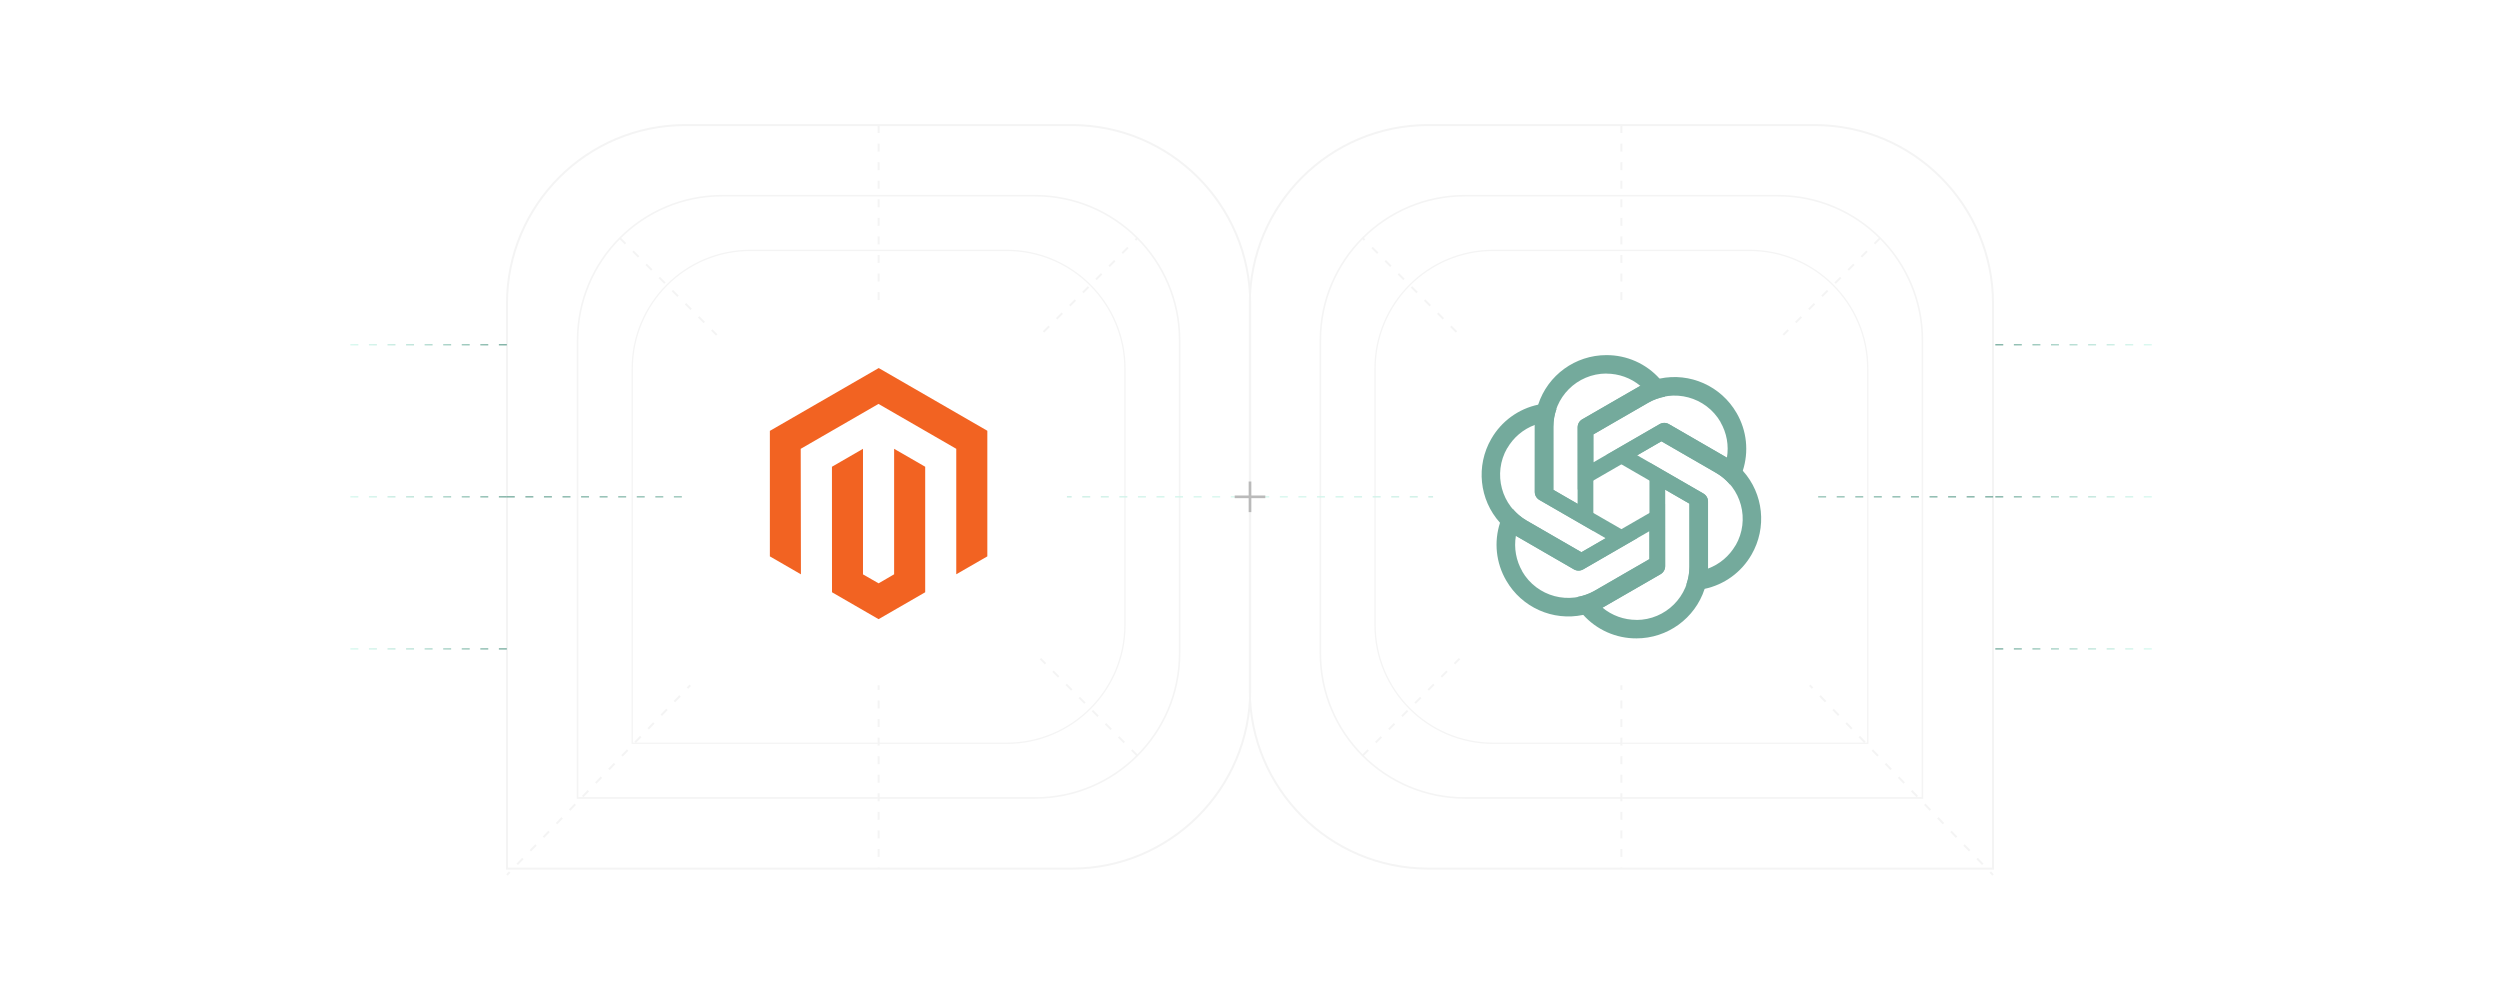 <?xml version="1.0" encoding="UTF-8"?><svg id="a" xmlns="http://www.w3.org/2000/svg" xmlns:xlink="http://www.w3.org/1999/xlink" viewBox="0 0 1000 400"><defs><linearGradient id="b" x1="499.854" y1="198.732" x2="797.269" y2="198.732" gradientUnits="userSpaceOnUse"><stop offset=".002" stop-color="#d7f9ef"/><stop offset=".169" stop-color="#cff2e8"/><stop offset=".426" stop-color="#b9e1d6"/><stop offset=".741" stop-color="#96c5b8"/><stop offset="1" stop-color="#74aa9c"/></linearGradient><filter id="c" filterUnits="userSpaceOnUse"><feOffset dx="0" dy="0"/><feGaussianBlur result="d" stdDeviation="4.434"/><feFlood flood-color="#969696" flood-opacity=".3"/><feComposite in2="d" operator="in"/><feComposite in="SourceGraphic"/></filter><linearGradient id="k" x1="202.731" y1="198.732" x2="500.146" y2="198.732" gradientUnits="userSpaceOnUse"><stop offset="0" stop-color="#74aa9c"/><stop offset=".259" stop-color="#96c5b8"/><stop offset=".574" stop-color="#b9e1d6"/><stop offset=".831" stop-color="#cff2e8"/><stop offset=".998" stop-color="#d7f9ef"/></linearGradient><filter id="l" filterUnits="userSpaceOnUse"><feOffset dx="0" dy="0"/><feGaussianBlur result="m" stdDeviation="4.434"/><feFlood flood-color="#969696" flood-opacity=".3"/><feComposite in2="m" operator="in"/><feComposite in="SourceGraphic"/></filter><linearGradient id="n" x1="139.296" y1="137.906" x2="202.731" y2="137.906" gradientUnits="userSpaceOnUse"><stop offset=".002" stop-color="#d7f9ef"/><stop offset=".169" stop-color="#cff2e8"/><stop offset=".426" stop-color="#b9e1d6"/><stop offset=".741" stop-color="#96c5b8"/><stop offset="1" stop-color="#74aa9c"/></linearGradient><linearGradient id="o" y1="198.732" y2="198.732" xlink:href="#n"/><linearGradient id="p" y1="259.557" y2="259.557" xlink:href="#n"/><linearGradient id="q" x1="797.269" y1="137.906" x2="860.704" y2="137.906" xlink:href="#k"/><linearGradient id="r" x1="797.269" y1="198.732" x2="860.704" y2="198.732" xlink:href="#k"/><linearGradient id="s" x1="797.269" y1="259.557" x2="860.704" y2="259.557" xlink:href="#k"/></defs><path d="M550.021,147.486c0-26.143,21.192-47.335,47.335-47.335h102.401c26.152,0,47.343,21.192,47.343,47.335v149.827h-149.745c-26.143,0-47.335-21.192-47.335-47.335v-102.491Z" fill="none" stroke="#f4f4f4" stroke-miterlimit="10" stroke-width=".53"/><path d="M528.155,136.114c0-31.945,25.894-57.839,57.839-57.839h125.124c31.955,0,57.849,25.894,57.849,57.839v183.074h-182.974c-31.945,0-57.839-25.894-57.839-57.839v-125.235Z" fill="none" stroke="#f4f4f4" stroke-miterlimit="10" stroke-width=".648"/><path d="M499.916,121.428c0-39.437,31.968-71.404,71.404-71.404h154.47c39.449,0,71.417,31.968,71.417,71.404v226.011h-225.887c-39.437,0-71.404-31.968-71.404-71.404V121.428Z" fill="none" stroke="#f4f4f4" stroke-miterlimit="10" stroke-width=".8"/><line x1="723.899" y1="274.101" x2="725.005" y2="275.245" fill="none" stroke="#f4f4f4" stroke-miterlimit="10" stroke-width=".8"/><line x1="727.998" y1="278.344" x2="794.605" y2="347.282" fill="none" stroke="#f4f4f4" stroke-dasharray="0 0 3.231 4.308" stroke-miterlimit="10" stroke-width=".8"/><line x1="796.101" y1="348.832" x2="797.207" y2="349.976" fill="none" stroke="#f4f4f4" stroke-miterlimit="10" stroke-width=".8"/><line x1="648.561" y1="50.024" x2="648.561" y2="347.439" fill="none" stroke="#f4f4f4" stroke-dasharray="0 0 3.182 4.243" stroke-miterlimit="10" stroke-width=".8"/><line x1="752.05" y1="95.243" x2="545.07" y2="302.223" fill="none" stroke="#f4f4f4" stroke-dasharray="0 0 3.182 4.243" stroke-miterlimit="10" stroke-width=".8"/><line x1="708.604" y1="258.776" x2="545.07" y2="95.243" fill="none" stroke="#f4f4f4" stroke-dasharray="0 0 3.182 4.243" stroke-miterlimit="10" stroke-width=".8"/><line x1="797.269" y1="198.732" x2="499.854" y2="198.732" fill="none" stroke="url(#b)" stroke-dasharray="0 0 3.182 4.243" stroke-miterlimit="10" stroke-width=".53"/><path d="M573.223,159.552c0-19.988,16.202-36.19,36.19-36.19h78.29c19.994,0,36.196,16.202,36.196,36.19v114.549h-114.486c-19.988,0-36.19-16.202-36.19-36.19v-78.359Z" fill="#fff" filter="url(#c)" stroke-width="0"/><path id="e" d="M642.563,142.046c-12.41,0-23.435,7.979-27.277,19.762l-1.385,8.092v26.82c0,1.341.689,2.532,1.843,3.222l21.592,12.442v-36.855h.006v-1.749l21.855-12.623c2.113-1.224,4.415-2.059,6.799-2.496l-2.104-7.137c-5.428-6.067-13.194-9.514-21.329-9.477ZM642.563,149.411l-.038.038c4.995,0,9.796,1.724,13.639,4.914-.157.075-.464.27-.689.382l-22.595,13.012c-1.153.652-1.843,1.88-1.843,3.222v30.543l-9.721-5.603v-25.246c-.006-11.727,9.502-21.241,21.248-21.26h0Z" fill="#74aa9c" stroke-width="0"/><path id="f" d="M694.626,165.179c-6.205-10.747-18.627-16.306-30.753-13.742l-7.7,2.846-23.226,13.41c-1.162.671-1.848,1.863-1.869,3.207l.021,24.921,31.918-18.428.003.005,1.514-.874,21.86,12.616c2.116,1.218,3.991,2.794,5.561,4.64l5.129-5.391c2.54-7.734,1.643-16.183-2.457-23.21ZM688.248,168.861l-.051-.014c2.498,4.326,3.405,9.346,2.564,14.268-.143-.098-.465-.267-.676-.406l-22.566-13.062c-1.141-.673-2.55-.656-3.711.015l-26.451,15.271-.008-11.22,21.864-12.623c10.153-5.869,23.146-2.392,29.036,7.771h0Z" fill="#74aa9c" stroke-width="0"/><path id="g" d="M700.624,221.833c6.205-10.747,4.808-24.285-3.476-33.504l-6.315-5.245-23.226-13.41c-1.162-.671-2.538-.669-3.711-.015l-21.572,12.478,31.918,18.428-.003.005,1.514.874.004,25.239c.003,2.442-.424,4.853-1.237,7.136l7.233,1.746c7.968-1.667,14.836-6.669,18.872-13.733ZM694.246,218.15l-.014-.051c-2.498,4.326-6.391,7.622-11.075,9.354.013-.173-.002-.536.014-.788l.029-26.074c.012-1.325-.707-2.536-1.869-3.207l-26.451-15.271,9.713-5.617,21.864,12.623c10.159,5.858,13.645,18.85,7.788,29.031h0Z" fill="#74aa9c" stroke-width="0"/><path id="h" d="M654.559,255.354c12.41,0,23.435-7.979,27.277-19.762l1.385-8.092v-26.82c0-1.341-.689-2.532-1.843-3.222l-21.592-12.442v36.855h-.006v1.749l-21.855,12.623c-2.113,1.224-4.415,2.059-6.799,2.496l2.104,7.137c5.428,6.067,13.194,9.514,21.329,9.477ZM654.559,247.99l.038-.038c-4.995,0-9.796-1.724-13.639-4.914.157-.075.464-.27.689-.382l22.595-13.012c1.153-.652,1.843-1.88,1.843-3.222v-30.543l9.721,5.603v25.246c.006,11.727-9.502,21.241-21.248,21.26h0Z" fill="#74aa9c" stroke-width="0"/><path id="i" d="M602.496,232.222c6.205,10.747,18.627,16.306,30.753,13.742l7.7-2.846,23.226-13.41c1.162-.671,1.848-1.863,1.869-3.207l-.021-24.921-31.918,18.428-.003-.005-1.514.874-21.86-12.616c-2.116-1.218-3.991-2.794-5.561-4.64l-5.129,5.391c-2.54,7.734-1.643,16.183,2.457,23.21ZM608.874,228.54l.051.014c-2.498-4.326-3.405-9.346-2.564-14.268.143.098.465.267.676.406l22.566,13.062c1.141.673,2.55.656,3.711-.015l26.451-15.271.008,11.22-21.864,12.623c-10.153,5.869-23.146,2.392-29.036-7.771h0Z" fill="#74aa9c" stroke-width="0"/><path id="j" d="M596.498,175.568c-6.205,10.747-4.808,24.285,3.476,33.504l6.315,5.245,23.226,13.41c1.162.671,2.538.669,3.711.015l21.572-12.478-31.918-18.428.003-.005-1.514-.874-.004-25.239c-.003-2.442.424-4.853,1.237-7.136l-7.233-1.746c-7.968,1.667-14.836,6.669-18.872,13.733ZM602.876,179.25l.014.051c2.498-4.326,6.391-7.622,11.075-9.354-.013.173.002.536-.014.788l-.029,26.074c-.012,1.325.707,2.536,1.869,3.207l26.451,15.271-9.713,5.617-21.864-12.623c-10.159-5.858-13.645-18.85-7.788-29.031h0Z" fill="#74aa9c" stroke-width="0"/><path d="M449.979,249.977c0,26.143-21.192,47.335-47.335,47.335h-149.745v-149.827c0-26.143,21.192-47.335,47.343-47.335h102.401c26.143,0,47.335,21.192,47.335,47.335v102.491Z" fill="none" stroke="#f4f4f4" stroke-miterlimit="10" stroke-width=".53"/><path d="M471.845,261.349c0,31.945-25.894,57.839-57.839,57.839h-182.974v-183.074c0-31.945,25.894-57.839,57.849-57.839h125.124c31.945,0,57.839,25.894,57.839,57.839v125.235Z" fill="none" stroke="#f4f4f4" stroke-miterlimit="10" stroke-width=".648"/><path d="M500.084,276.035c0,39.437-31.968,71.404-71.404,71.404h-225.887V121.428c0-39.437,31.968-71.404,71.417-71.404h154.47c39.437,0,71.404,31.968,71.404,71.404v154.606Z" fill="none" stroke="#f4f4f4" stroke-miterlimit="10" stroke-width=".8"/><line x1="276.101" y1="274.101" x2="274.995" y2="275.245" fill="none" stroke="#f4f4f4" stroke-miterlimit="10" stroke-width=".8"/><line x1="272.002" y1="278.344" x2="205.395" y2="347.282" fill="none" stroke="#f4f4f4" stroke-dasharray="0 0 3.231 4.308" stroke-miterlimit="10" stroke-width=".8"/><line x1="203.899" y1="348.832" x2="202.793" y2="349.976" fill="none" stroke="#f4f4f4" stroke-miterlimit="10" stroke-width=".8"/><line x1="351.439" y1="50.024" x2="351.439" y2="347.439" fill="none" stroke="#f4f4f4" stroke-dasharray="0 0 3.182 4.243" stroke-miterlimit="10" stroke-width=".8"/><line x1="247.95" y1="95.243" x2="454.93" y2="302.223" fill="none" stroke="#f4f4f4" stroke-dasharray="0 0 3.182 4.243" stroke-miterlimit="10" stroke-width=".8"/><line x1="291.396" y1="258.776" x2="454.93" y2="95.243" fill="none" stroke="#f4f4f4" stroke-dasharray="0 0 3.182 4.243" stroke-miterlimit="10" stroke-width=".8"/><line x1="202.731" y1="198.732" x2="500.146" y2="198.732" fill="none" stroke="url(#k)" stroke-dasharray="0 0 3.182 4.243" stroke-miterlimit="10" stroke-width=".53"/><path d="M426.777,237.911c0,19.988-16.202,36.19-36.19,36.19h-114.486v-114.549c0-19.988,16.202-36.19,36.196-36.19h78.29c19.988,0,36.19,16.202,36.19,36.19v78.359Z" fill="#fff" filter="url(#l)" stroke-width="0"/><polygon points="351.483 147.219 307.945 172.35 307.945 222.547 320.373 229.732 320.286 179.524 351.395 161.567 382.504 179.524 382.504 229.709 394.933 222.547 394.933 172.306 351.483 147.219" fill="#f26322" stroke-width="0"/><polygon points="357.648 229.72 351.439 233.329 345.197 229.753 345.197 179.524 332.78 186.698 332.802 236.905 351.428 247.667 370.076 236.905 370.076 186.698 357.648 179.524 357.648 229.72" fill="#f26322" stroke-width="0"/><line x1="500" y1="192.608" x2="500" y2="204.856" fill="none" stroke="#bababa" stroke-miterlimit="10" stroke-width="1.061"/><line x1="506.124" y1="198.732" x2="493.876" y2="198.732" fill="none" stroke="#bababa" stroke-miterlimit="10" stroke-width="1.061"/><line x1="202.731" y1="137.906" x2="139.296" y2="137.906" fill="none" stroke="url(#n)" stroke-dasharray="0 0 3.182 4.243" stroke-miterlimit="10" stroke-width=".53"/><line x1="202.731" y1="198.732" x2="139.296" y2="198.732" fill="none" stroke="url(#o)" stroke-dasharray="0 0 3.182 4.243" stroke-miterlimit="10" stroke-width=".53"/><line x1="202.731" y1="259.557" x2="139.296" y2="259.557" fill="none" stroke="url(#p)" stroke-dasharray="0 0 3.182 4.243" stroke-miterlimit="10" stroke-width=".53"/><line x1="860.704" y1="137.906" x2="797.269" y2="137.906" fill="none" stroke="url(#q)" stroke-dasharray="0 0 3.182 4.243" stroke-miterlimit="10" stroke-width=".53"/><line x1="860.704" y1="198.732" x2="797.269" y2="198.732" fill="none" stroke="url(#r)" stroke-dasharray="0 0 3.182 4.243" stroke-miterlimit="10" stroke-width=".53"/><line x1="860.704" y1="259.557" x2="797.269" y2="259.557" fill="none" stroke="url(#s)" stroke-dasharray="0 0 3.182 4.243" stroke-miterlimit="10" stroke-width=".53"/></svg>